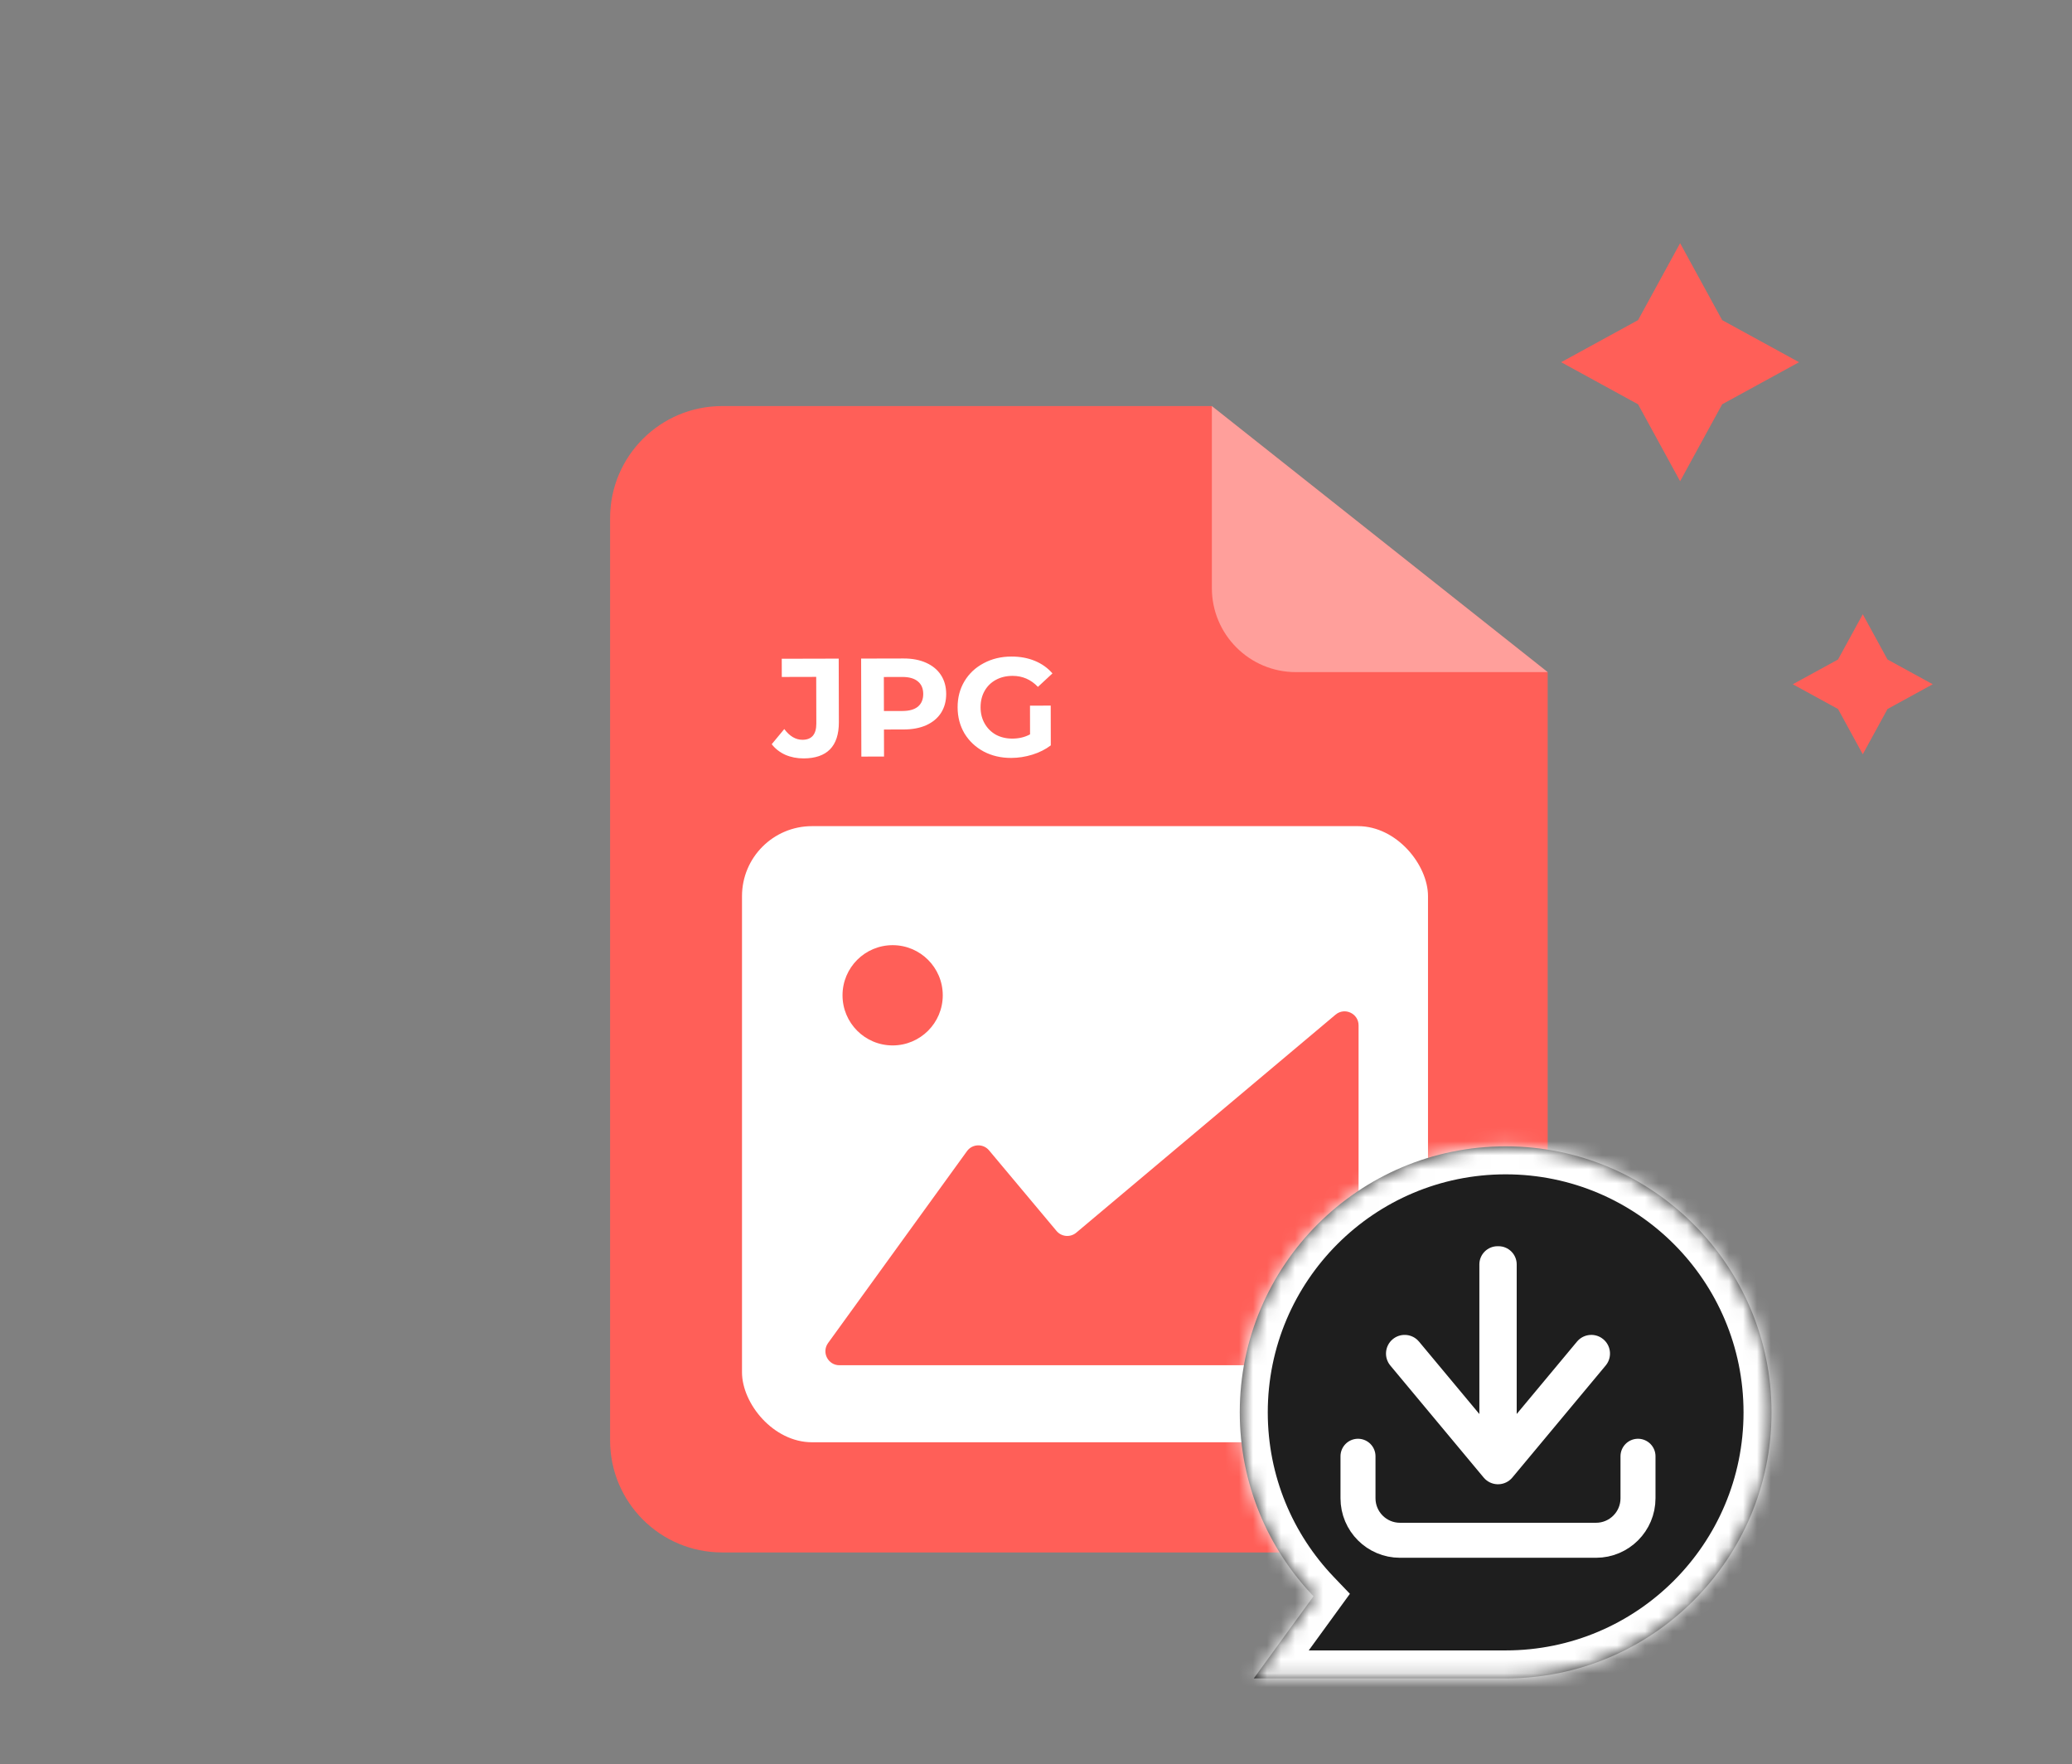 <svg width="148" height="126" viewBox="0 0 148 126" fill="none" xmlns="http://www.w3.org/2000/svg">
<rect x="0" y="0" width="148" height="126" fill="#808080" stroke="none"/>
<g id="2-3icon">
<g id="&#231;&#188;&#150;&#231;&#187;&#132; 2">
<g id="&#231;&#188;&#150;&#231;&#187;&#132; 148">
<path id="&#231;&#159;&#169;&#229;&#189;&#162;&#229;&#164;&#135;&#228;&#187;&#189; 96" fill-rule="evenodd" clip-rule="evenodd" d="M43.578 37C43.578 32.582 47.16 29 51.578 29H86.559L110.549 48V102.868C110.549 107.286 106.967 110.868 102.549 110.868H51.578C47.16 110.868 43.578 107.286 43.578 102.868V37Z" fill="#FF5F58"/>
<path id="JPG" d="M57.405 54.162C56.931 54.163 56.495 54.078 56.094 53.905C55.7 53.726 55.377 53.474 55.123 53.148L56.02 52.066C56.401 52.578 56.835 52.834 57.322 52.833C57.982 52.831 58.311 52.444 58.309 51.67L58.301 48.34L55.842 48.346L55.839 47.046L59.908 47.036L59.919 51.577C59.921 52.437 59.709 53.084 59.283 53.518C58.858 53.946 58.231 54.16 57.405 54.162ZM64.539 47.026C65.159 47.025 65.695 47.127 66.149 47.332C66.61 47.538 66.964 47.83 67.211 48.21C67.459 48.589 67.583 49.039 67.585 49.559C67.586 50.072 67.463 50.523 67.218 50.91C66.972 51.29 66.619 51.584 66.16 51.792C65.707 51.993 65.17 52.094 64.55 52.096L63.14 52.099L63.145 54.029L61.525 54.033L61.509 47.033L64.539 47.026ZM64.457 50.776C64.944 50.775 65.314 50.671 65.567 50.464C65.819 50.25 65.945 49.949 65.945 49.563C65.944 49.169 65.816 48.87 65.562 48.663C65.309 48.451 64.938 48.345 64.452 48.346L63.132 48.349L63.137 50.779L64.457 50.776ZM73.571 50.395L75.051 50.392L75.057 53.232C74.678 53.519 74.238 53.74 73.739 53.895C73.239 54.049 72.736 54.127 72.229 54.128C71.502 54.13 70.849 53.978 70.268 53.673C69.687 53.361 69.23 52.932 68.895 52.386C68.567 51.833 68.403 51.21 68.401 50.517C68.399 49.824 68.561 49.203 68.887 48.656C69.219 48.102 69.678 47.671 70.264 47.363C70.85 47.048 71.509 46.89 72.243 46.888C72.856 46.887 73.413 46.989 73.913 47.194C74.414 47.4 74.834 47.699 75.175 48.091L74.138 49.054C73.636 48.528 73.032 48.266 72.326 48.268C71.879 48.269 71.483 48.363 71.136 48.551C70.79 48.738 70.521 49.002 70.328 49.343C70.136 49.683 70.04 50.073 70.041 50.513C70.042 50.947 70.139 51.333 70.334 51.673C70.528 52.012 70.795 52.278 71.135 52.471C71.483 52.657 71.876 52.749 72.316 52.748C72.783 52.747 73.203 52.646 73.575 52.445L73.571 50.395Z" fill="white"/>
<path id="&#231;&#159;&#169;&#229;&#189;&#162;&#229;&#164;&#135;&#228;&#187;&#189; 97" opacity="0.4" fill-rule="evenodd" clip-rule="evenodd" d="M86.562 29L110.552 48H92.562C89.249 48 86.562 45.314 86.562 42V29Z" fill="white"/>
<g id="&#231;&#188;&#150;&#231;&#187;&#132; 3">
<rect id="&#229;&#189;&#162;&#231;&#138;&#182;&#231;&#187;&#147;&#229;&#144;&#136;" x="53" y="59" width="49" height="44" rx="5" fill="white"/>
<rect id="&#229;&#189;&#162;&#231;&#138;&#182;&#231;&#187;&#147;&#229;&#144;&#136;_2" x="56" y="63" width="44" height="38" rx="1.8" fill="white"/>
<path id="&#232;&#183;&#175;&#229;&#190;&#132; 19" fill-rule="evenodd" clip-rule="evenodd" d="M59.149 95.913C58.67 96.575 59.142 97.5 59.959 97.5H96.041C96.593 97.5 97.041 97.052 97.041 96.5V73.227C97.041 72.377 96.048 71.915 95.397 72.462L76.876 88.032C76.453 88.388 75.821 88.333 75.466 87.909L70.647 82.154C70.228 81.655 69.452 81.682 69.07 82.21L59.149 95.913Z" fill="#FF5F58"/>
<circle id="&#230;&#164;&#173;&#229;&#156;&#134;&#229;&#189;&#162;" cx="63.76" cy="71.08" r="3.58" fill="#FF5F58"/>
</g>
</g>
<g id="&#229;&#189;&#162;&#231;&#138;&#182;&#231;&#187;&#147;&#229;&#144;&#136;_3">
<mask id="path-8-inside-1_88_5660" fill="white">
<path fill-rule="evenodd" clip-rule="evenodd" d="M107.547 119.866C118.035 119.866 126.538 111.359 126.538 100.866C126.538 90.373 118.035 81.866 107.546 81.866C97.058 81.866 88.555 90.373 88.555 100.866C88.555 105.96 90.559 110.586 93.821 113.998L89.555 119.866H107.547L107.547 119.866Z"/>
</mask>
<path fill-rule="evenodd" clip-rule="evenodd" d="M107.547 119.866C118.035 119.866 126.538 111.359 126.538 100.866C126.538 90.373 118.035 81.866 107.546 81.866C97.058 81.866 88.555 90.373 88.555 100.866C88.555 105.96 90.559 110.586 93.821 113.998L89.555 119.866H107.547L107.547 119.866Z" fill="#1E1E1E"/>
<path d="M107.547 119.866L107.546 117.866L103.025 117.866L106.067 121.211L107.547 119.866ZM93.821 113.998L95.439 115.174L96.421 113.823L95.266 112.616L93.821 113.998ZM89.555 119.866L87.937 118.69L85.628 121.866H89.555V119.866ZM107.547 119.866V121.866H112.068L109.027 118.521L107.547 119.866ZM124.538 100.866C124.538 110.256 116.93 117.866 107.546 117.866L107.547 121.866C119.141 121.866 128.538 112.463 128.538 100.866H124.538ZM107.546 83.866C116.93 83.866 124.538 91.477 124.538 100.866H128.538C128.538 89.269 119.14 79.866 107.546 79.866V83.866ZM90.555 100.866C90.555 91.477 98.163 83.866 107.546 83.866V79.866C95.952 79.866 86.555 89.269 86.555 100.866H90.555ZM95.266 112.616C92.346 109.561 90.555 105.425 90.555 100.866H86.555C86.555 106.495 88.771 111.611 92.375 115.38L95.266 112.616ZM92.203 112.822L87.937 118.69L91.172 121.042L95.439 115.174L92.203 112.822ZM89.555 121.866H107.547V117.866H89.555V121.866ZM109.027 118.521L109.026 118.521L106.067 121.211L106.067 121.211L109.027 118.521Z" fill="white" mask="url(#path-8-inside-1_88_5660)"/>
</g>
<path id="&#229;&#189;&#162;&#231;&#138;&#182;&#231;&#187;&#147;&#229;&#144;&#136;_4" fill-rule="evenodd" clip-rule="evenodd" d="M114.79 97.385C115.148 96.827 115.042 96.077 114.52 95.642L114.385 95.543C113.827 95.185 113.078 95.291 112.642 95.813L108.336 100.981V90.3C108.336 89.582 107.754 89 107.036 89H106.969C106.251 89 105.669 89.582 105.669 90.3V100.985L101.358 95.813L101.243 95.691C100.759 95.239 100.002 95.207 99.48 95.642C98.914 96.114 98.838 96.954 99.309 97.52L105.976 105.52L106.088 105.639C106.638 106.157 107.527 106.117 108.024 105.52L114.691 97.52L114.79 97.385Z" fill="white"/>
<path id="&#232;&#183;&#175;&#229;&#190;&#132;" d="M117 104V107C117 108.657 115.657 110 114 110H100C98.343 110 97 108.657 97 107V104" stroke="white" stroke-width="2.5" stroke-linecap="round" stroke-linejoin="round"/>
<path id="&#230;&#152;&#159;&#229;&#189;&#162;" fill-rule="evenodd" clip-rule="evenodd" d="M123.012 28.872L120.008 34.367L117.004 28.872L111.511 25.867L117.004 22.862L120.008 17.367L123.012 22.862L128.504 25.867L123.012 28.872Z" fill="#FF5F58"/>
<path id="&#230;&#152;&#159;&#229;&#189;&#162;&#229;&#164;&#135;&#228;&#187;&#189; 5" fill-rule="evenodd" clip-rule="evenodd" d="M134.822 50.635L133.055 53.867L131.288 50.635L128.057 48.867L131.288 47.099L133.055 43.867L134.822 47.099L138.052 48.867L134.822 50.635Z" fill="#FF5F58"/>
</g>
</g>
</svg>
